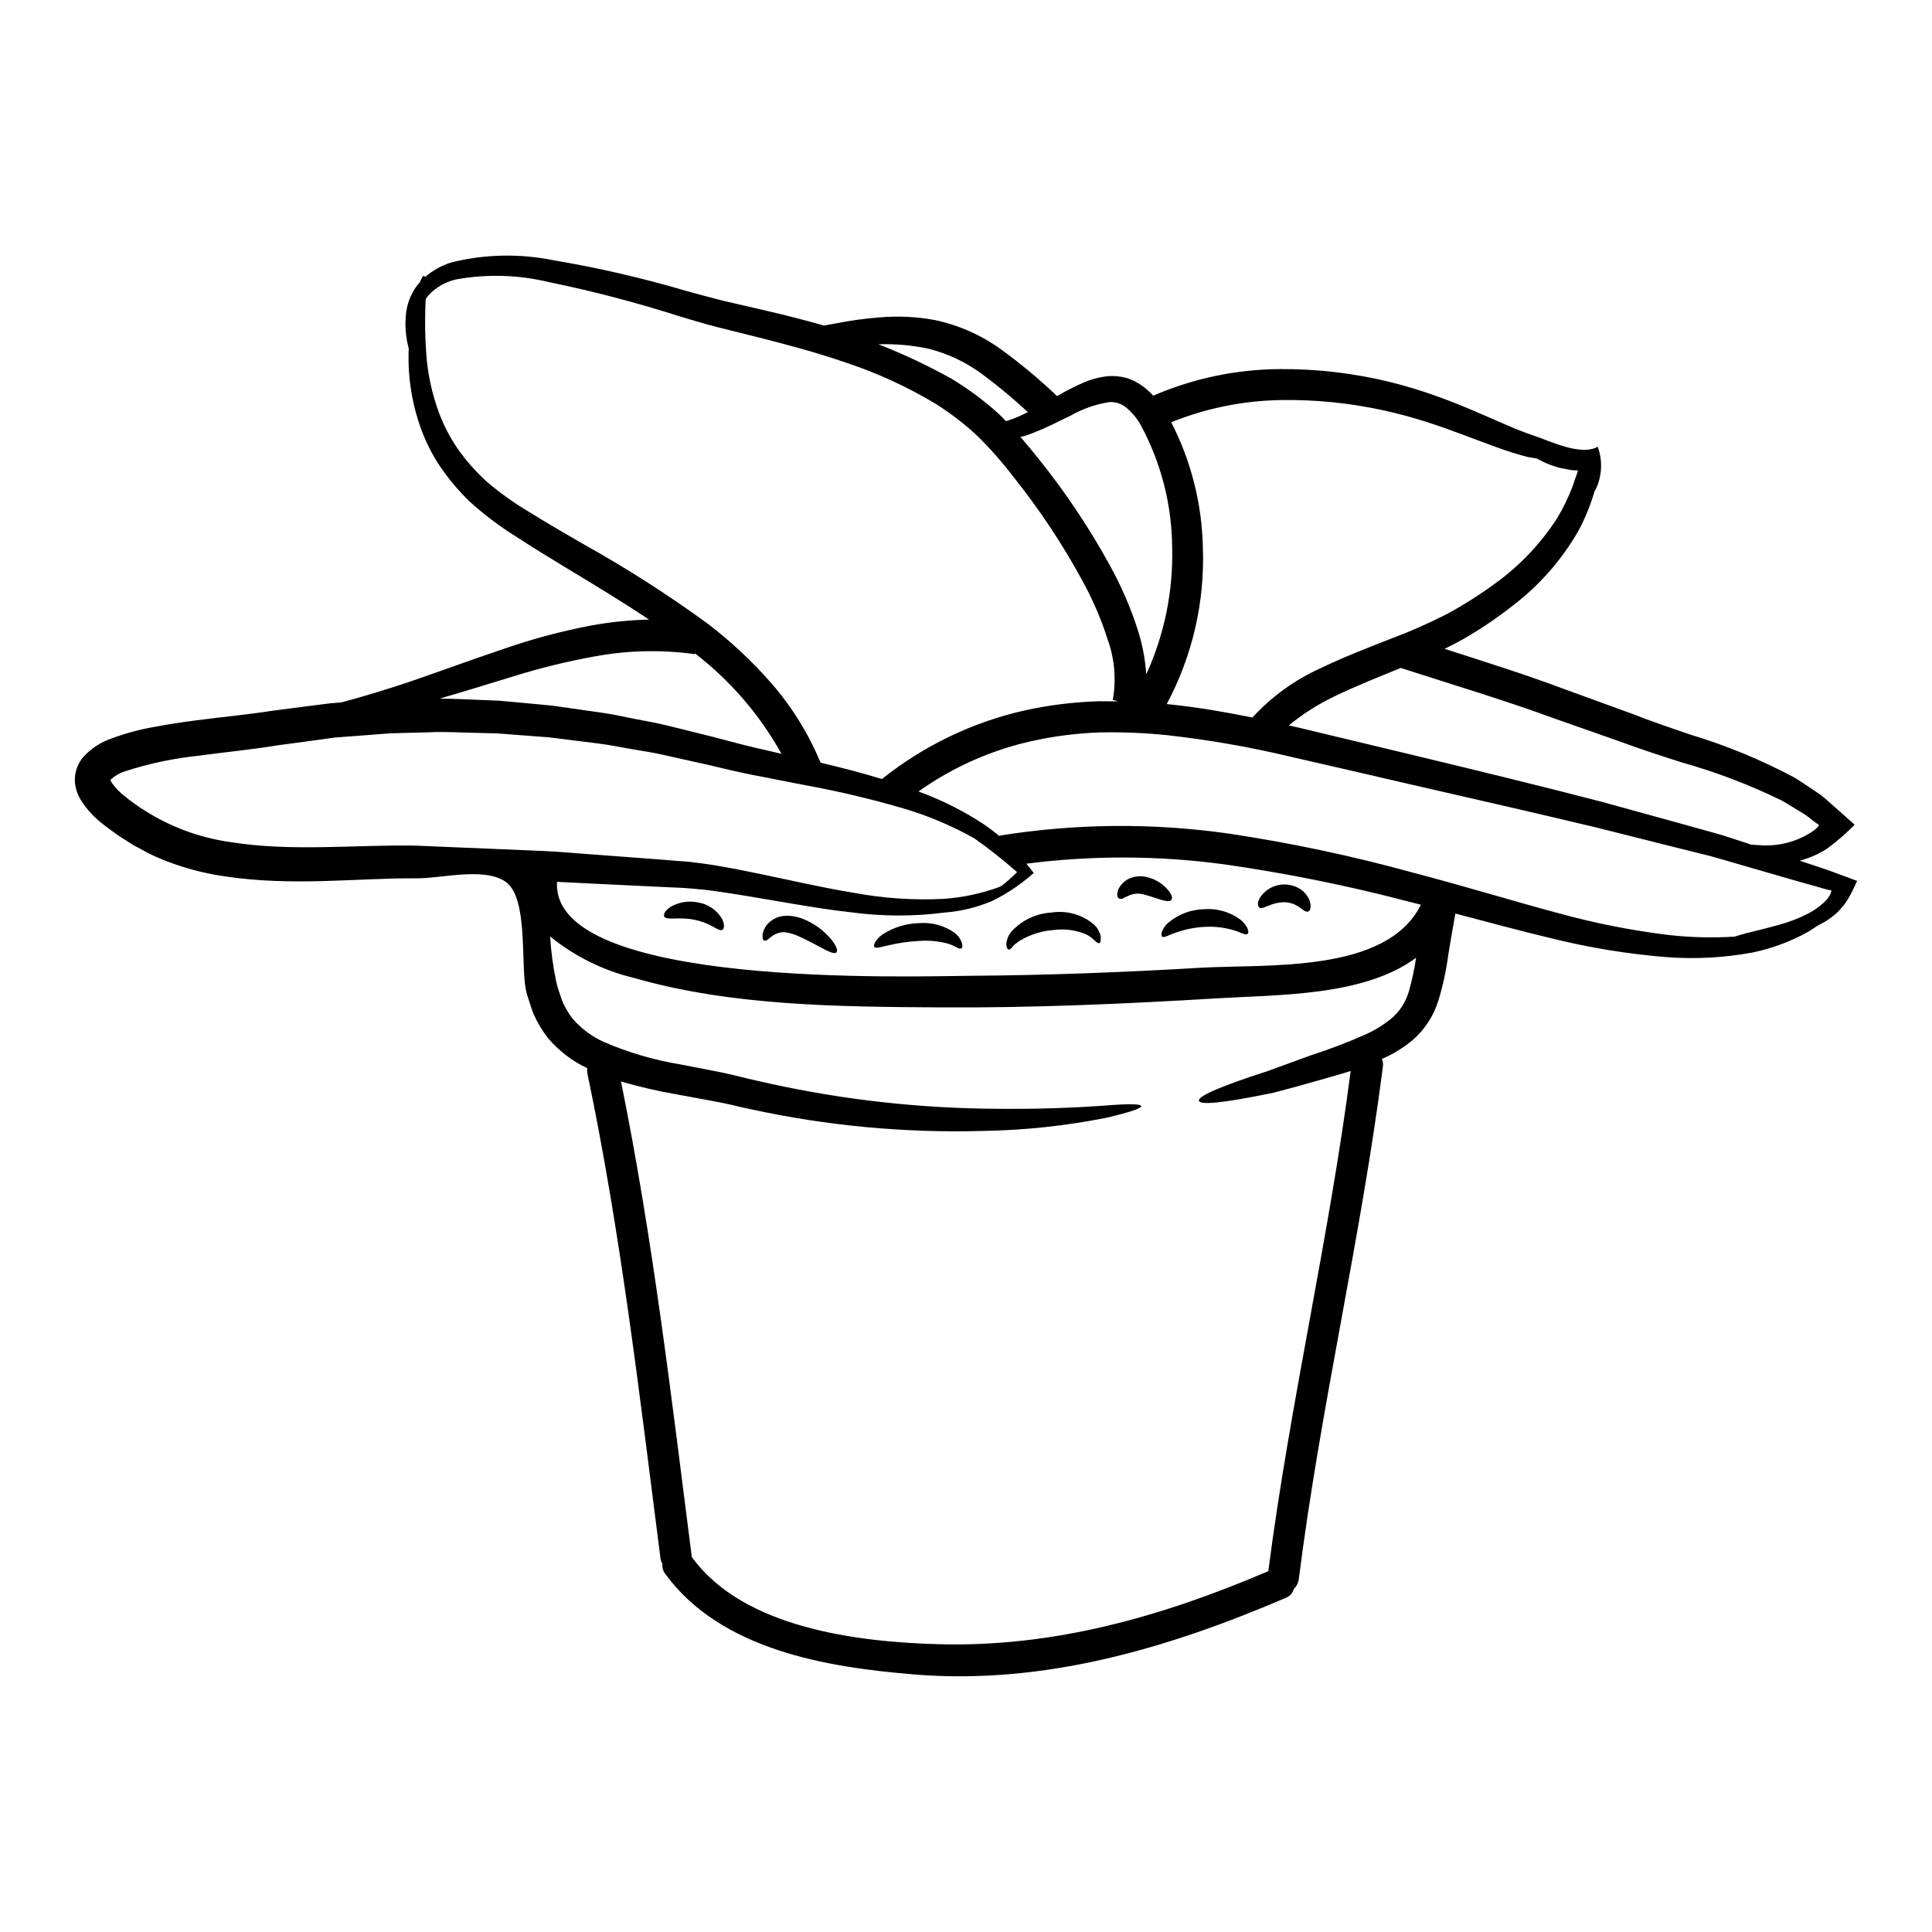 <?xml version="1.0" encoding="UTF-8"?>
<!-- Uploaded to: ICON Repo, www.svgrepo.com, Generator: ICON Repo Mixer Tools -->
<svg fill="#000000" width="800px" height="800px" version="1.1" viewBox="144 144 512 512" xmlns="http://www.w3.org/2000/svg">
 <g>
  <path d="m636.16 377.43-0.25 0.555c-0.336 0.695-0.668 1.422-1.004 2.117h-0.004c-0.625 1.324-1.383 2.582-2.254 3.758-0.445 0.527-0.918 1.059-1.367 1.574-0.383 0.41-0.801 0.785-1.25 1.117-1.223 1.02-2.57 1.879-4.012 2.559-0.891 0.586-1.84 1.18-2.926 1.871v-0.004c-4.559 2.539-9.48 4.367-14.59 5.43-7.578 1.414-15.312 1.828-23 1.227-10.344-0.84-20.598-2.527-30.664-5.043-7.801-1.867-16.137-4.121-25.152-6.492-0.695 3.844-1.336 7.578-1.922 11.227h0.004c-0.547 4.047-1.422 8.043-2.617 11.949-1.273 4.039-3.644 7.644-6.848 10.414-2.453 2.023-5.18 3.691-8.098 4.945 0.285 0.637 0.383 1.344 0.273 2.031-5.816 45.531-16.531 90.23-22.277 135.77-0.125 1.02-0.598 1.961-1.336 2.672-0.289 1.074-1.074 1.945-2.113 2.34-31.219 13.383-64.109 23.117-98.449 20.301-23.391-1.922-51.242-6.488-66.031-26.68-0.566-0.746-0.828-1.684-0.723-2.617-0.273-0.484-0.453-1.02-0.527-1.574-5.512-42.945-10.469-85.969-19.355-128.39l-0.004 0.004c-0.07-0.473-0.09-0.949-0.055-1.422-3.953-1.859-7.465-4.543-10.301-7.871-1.543-1.949-2.832-4.082-3.844-6.356-0.5-1.109-0.789-2.25-1.18-3.394v0.004c-0.406-1.117-0.734-2.266-0.977-3.43-1.309-7.406 0.641-24.145-5.316-28.34-5.738-4.035-17.492-0.75-24.062-0.918-15.516-0.082-32.391 2.199-50.41-0.531v0.004c-4.59-0.664-9.102-1.773-13.477-3.316-2.254-0.781-4.457-1.703-6.602-2.754l-3.203-1.727-0.891-0.473-0.695-0.445-1.434-0.922c-0.922-0.531-1.969-1.254-2.953-1.969-0.984-0.711-2.008-1.449-2.981-2.227h0.004c-2.227-1.688-4.144-3.746-5.668-6.09-0.492-0.734-0.891-1.527-1.18-2.363-0.375-0.996-0.578-2.051-0.605-3.117-0.039-2.269 0.754-4.481 2.231-6.211 2.078-2.297 4.719-4.012 7.66-4.984 3.621-1.34 7.363-2.344 11.168-3.004 3.648-0.695 7.238-1.223 10.777-1.695 7.047-0.922 14.09-1.574 20.555-2.59l10.359-1.34c1.668-0.223 3.34-0.445 5.039-0.641 0.922-0.082 1.867-0.137 2.785-0.219 3.227-0.867 7.406-2.008 12.672-3.703 7.715-2.363 17.574-6.156 30.699-10.582v-0.004c7.383-2.555 14.941-4.574 22.617-6.043 5.144-0.961 10.359-1.504 15.594-1.617-7.379-4.957-14.621-9.273-21.332-13.34-4.957-3.008-9.637-5.875-14.035-8.746-4.301-2.691-8.355-5.758-12.117-9.16-3.281-3.164-6.184-6.699-8.66-10.527-2.086-3.375-3.75-6.996-4.957-10.777-1.871-5.856-2.754-11.98-2.617-18.129 0.027-0.395 0.027-0.75 0.055-1.141-0.77-2.809-1.035-5.734-0.789-8.637 0.203-2.906 1.227-5.699 2.953-8.043 0.234-0.293 0.488-0.574 0.75-0.84 0.477-1.25 0.895-1.812 1.113-1.75 0.113 0.027 0.195 0.137 0.25 0.336l0.004-0.004c2.016-1.746 4.363-3.062 6.902-3.871 8.875-2.223 18.137-2.43 27.102-0.613 11.855 1.992 23.586 4.699 35.117 8.102 3.258 0.895 6.629 1.812 10.051 2.676l10.863 2.504c5.039 1.18 10.305 2.481 15.742 4.039l3.594-0.664h0.004c3.57-0.699 7.176-1.191 10.805-1.48 4.973-0.457 9.988-0.23 14.902 0.668 6.32 1.332 12.297 3.969 17.539 7.742 5.242 3.805 10.219 7.953 14.902 12.422 0.246-0.137 0.473-0.281 0.75-0.418h0.004c1.793-1.047 3.641-1.996 5.543-2.84 2.293-1.094 4.762-1.777 7.293-2.031 1.535-0.105 3.078 0.035 4.566 0.418 1.535 0.441 2.984 1.137 4.289 2.059 1.105 0.789 2.125 1.695 3.039 2.703 10.594-4.586 22.012-6.984 33.559-7.047 9.801-0.07 19.574 1.074 29.098 3.398 17.102 4.203 29.074 11.223 37.875 14.117 4.762 1.574 12.727 5.598 17.266 3.062h0.004c1.203 3.297 1.184 6.914-0.055 10.195-0.219 0.594-0.5 1.164-0.84 1.695-0.051 0.137-0.086 0.277-0.109 0.422-1.027 3.422-2.387 6.731-4.066 9.883-4.445 7.762-10.402 14.551-17.52 19.969-4.203 3.301-8.645 6.289-13.285 8.941-1.531 0.863-3.117 1.668-4.723 2.449 11.25 3.594 21.777 6.934 31.488 10.582 6.266 2.281 12.234 4.457 17.906 6.519 5.461 2.141 10.781 3.938 15.906 5.68 9.449 2.859 18.598 6.637 27.312 11.281 1.926 1.141 3.707 2.394 5.434 3.543 0.879 0.543 1.715 1.148 2.508 1.809 0.863 0.75 1.699 1.504 2.535 2.227 1.18 1.059 2.363 2.117 3.543 3.148 0.559 0.504 1.145 1.004 1.699 1.508 0.082 0.137 0.363 0.246 0.309 0.363l-0.418 0.395-0.789 0.789c-1.945 1.879-4.019 3.617-6.211 5.207-2.191 1.391-4.59 2.434-7.106 3.09 0.641 0.223 1.281 0.418 1.926 0.641 1.18 0.395 2.309 0.75 3.426 1.141 0.555 0.195 1.113 0.363 1.668 0.559l0.812 0.277 1.18 0.449c1.574 0.582 3.09 1.141 4.594 1.695l1.113 0.418zm-6.824 2.727 0.059-0.137-0.195-0.055-0.363-0.082c-0.445-0.113-0.891-0.223-1.367-0.336-2.004-0.586-4.094-1.18-6.297-1.781-4.68-1.367-9.797-2.844-15.352-4.43-2.754-0.789-5.625-1.672-8.609-2.481l-9.398-2.34c-6.465-1.645-13.383-3.371-20.832-5.234-14.871-3.566-31.688-7.41-50.656-11.754-9.469-2.203-19.457-4.504-29.965-6.906v-0.004c-10.906-2.617-21.965-4.555-33.109-5.793-5.906-0.605-11.84-0.848-17.773-0.723-6.148 0.207-12.262 0.992-18.266 2.34-10.723 2.414-20.855 6.941-29.809 13.316 6.062 2.199 11.848 5.094 17.242 8.633 1.461 0.996 2.875 2.062 4.231 3.203l-0.027-0.141c20.16-3.242 40.691-3.418 60.906-0.527 16.426 2.469 32.691 5.918 48.707 10.332 14.316 3.758 26.984 7.66 38.098 10.629v-0.004c9.66 2.688 19.512 4.652 29.465 5.879 5.887 0.672 11.824 0.82 17.738 0.445 0.363-0.141 0.75-0.25 1.223-0.395 2.281-0.695 5.875-1.422 10.668-2.785v-0.004c2.68-0.73 5.277-1.75 7.742-3.035 1.379-0.734 2.664-1.645 3.816-2.699 0.289-0.242 0.559-0.504 0.809-0.785l0.473-0.586c0.254-0.355 0.469-0.738 0.641-1.145zm-3.371-17.293c0.281-0.164 0-0.305-0.191-0.445l-0.559-0.363c-0.027 0-0.445-0.336-0.75-0.582l-1.062-0.832c-0.727-0.57-1.5-1.082-2.309-1.531-1.645-0.973-3.285-2.059-5.043-3.035v0.004c-8.465-4.121-17.281-7.477-26.344-10.027-5.152-1.645-10.629-3.398-16.402-5.543-5.629-1.977-11.551-4.055-17.766-6.238-12.004-4.43-25.625-8.52-40.328-13.258-5.707 2.34-11.672 4.68-17.602 7.547-4.312 2.066-8.363 4.644-12.059 7.68 0.863 0.195 1.754 0.395 2.59 0.586 10.523 2.508 20.512 4.902 29.965 7.184 18.895 4.543 35.73 8.66 50.574 12.531 7.438 2.035 14.379 3.949 20.828 5.738 3.258 0.891 6.379 1.781 9.387 2.617 3.008 0.836 5.848 1.867 8.633 2.754 0.141 0.059 0.309 0.113 0.445 0.168 0.949 0.082 1.926 0.164 2.953 0.191v0.008c4.902 0.258 9.75-1.129 13.777-3.938 0.469-0.352 0.895-0.758 1.262-1.215zm-63.887-93.93c0-0.082 0.168-0.336 0-0.281-0.82 0.027-1.645-0.047-2.449-0.219-0.891-0.168-1.75-0.367-2.559-0.504-0.812-0.281-1.531-0.527-2.258-0.75h-0.004c-1.191-0.457-2.348-1.004-3.449-1.645-0.836-0.141-1.668-0.281-2.562-0.445-10.629-2.676-22.141-8.883-38.262-12.367v0.004c-8.926-1.953-18.051-2.859-27.184-2.703-9.934 0.168-19.754 2.16-28.965 5.879 5.254 10.234 8.121 21.523 8.383 33.027 0.566 14.492-2.742 28.871-9.578 41.66l0.895 0.082c7.602 0.809 14.844 2.062 21.805 3.481 5.07-5.527 11.211-9.969 18.043-13.059 6.43-3.09 12.594-5.43 18.293-7.688h0.004c5.293-1.965 10.461-4.242 15.484-6.82 4.359-2.383 8.555-5.051 12.559-7.996 6.5-4.688 12.066-10.555 16.402-17.293 1.621-2.691 2.992-5.527 4.098-8.469 0.277-0.664 0.445-1.336 0.664-2.004v0.004c0.086-0.27 0.191-0.531 0.309-0.789 0.059-0.25 0.141-0.473 0.223-0.723zm-41.52 114.82c-1.34-0.336-2.672-0.695-4.066-1.031-15.754-4.109-31.727-7.324-47.844-9.633-17.473-2.387-35.18-2.453-52.664-0.199 0.367 0.422 0.727 0.867 1.062 1.281l0.891 1.18-1.031 0.895-0.004 0.004c-3.008 2.539-6.312 4.707-9.84 6.457-4.004 1.723-8.266 2.777-12.613 3.117-8.273 1.078-16.652 1.059-24.922-0.055-9.609-1.055-20.383-3.199-32.082-5.039-2.926-0.445-5.902-0.895-8.941-1.141l-2.254-0.195c-0.582-0.082-1.531-0.082-2.281-0.137-1.613-0.055-3.231-0.137-4.871-0.223-6.543-0.309-13.34-0.633-20.383-0.977-2.344-0.109-4.723-0.246-7.086-0.363-1.781 28.379 94.379 25.008 109.72 24.898 20.246-0.137 40.434-0.922 60.613-2.117 17.793-1.039 49.539 1.602 58.594-16.723zm-3.176 22.918v0.004c0.82-2.91 1.453-5.867 1.895-8.859-13.84 10.234-36.312 9.75-52.688 10.75-24.508 1.477-49.043 2.562-73.602 2.398-26.68-0.168-55.086-0.363-80.957-7.797h-0.004c-8.141-1.957-15.742-5.715-22.238-11.004 0.234 4.008 0.777 7.992 1.613 11.922 0.184 0.957 0.449 1.898 0.789 2.812 0.336 0.863 0.559 1.84 0.922 2.644 0.703 1.562 1.582 3.039 2.617 4.402 2.254 2.609 5.051 4.703 8.191 6.133 6.59 2.863 13.516 4.891 20.609 6.043 3.535 0.695 6.969 1.363 10.305 2.008 1.668 0.363 3.398 0.723 5.043 1.141 1.645 0.418 3.281 0.836 4.785 1.141 19.586 4.547 39.602 7.019 59.707 7.383 15.148 0.281 25.625-0.336 32.309-0.789 6.656-0.559 9.637-0.445 9.746 0.109 0.109 0.555-2.644 1.574-9.301 3.121h-0.004c-10.789 2.144-21.75 3.309-32.75 3.481-20.676 0.566-41.34-1.375-61.547-5.789-1.641-0.332-3.227-0.695-4.762-1.086-1.574-0.363-3.117-0.668-4.758-0.977-3.34-0.613-6.766-1.246-10.277-1.895-4.879-0.852-9.703-1.977-14.453-3.367 8.465 41.691 13.383 83.934 18.77 126.07l0.164 0.168c13.617 18.629 43.777 22.305 65.137 22.891 30.719 0.863 59.484-7.379 87.473-19.355 5.738-44.445 16.07-88.113 21.832-132.56-2.953 0.949-5.734 1.699-8.352 2.453-4.598 1.309-8.609 2.426-12.086 3.312-13.98 2.898-19.469 3.258-19.773 2.144-0.309-1.113 4.68-3.512 18.188-7.871 3.312-1.227 7.156-2.621 11.527-4.207h0.004c4.949-1.59 9.812-3.449 14.562-5.566 2.519-1.145 4.871-2.625 6.988-4.402 2.094-1.875 3.609-4.301 4.375-7zm-69.621-83.961c4.812-10.52 7.164-21.996 6.875-33.559-0.07-11.352-2.93-22.512-8.324-32.5-0.996-1.789-2.32-3.375-3.898-4.68-1.223-0.984-2.762-1.488-4.332-1.422-3.625 0.543-7.117 1.75-10.301 3.566-3.375 1.641-6.547 3.258-9.613 4.457-0.754 0.309-1.504 0.586-2.254 0.836v-0.004c-0.105 0.051-0.215 0.09-0.328 0.113l-0.195 0.059-0.418 0.082c-0.184 0.051-0.371 0.09-0.559 0.109 1.645 1.895 3.231 3.844 4.844 5.848 7.113 8.852 13.438 18.309 18.891 28.266 3.016 5.445 5.492 11.176 7.387 17.102 1.215 3.805 1.965 7.742 2.227 11.727zm-12.531 7.129c1.695 0 3.371 0 5.039 0.027l-1.367-0.395c0.957-5.363 0.488-10.887-1.363-16.012-1.73-5.426-3.988-10.668-6.738-15.652-5.188-9.539-11.199-18.602-17.965-27.098-3.012-3.965-6.301-7.715-9.84-11.219-3.406-3.156-7.094-5.988-11.02-8.469-7.543-4.527-15.566-8.207-23.922-10.973-7.965-2.731-15.742-4.789-23.145-6.656-3.758-0.949-7.379-1.84-10.918-2.731-3.539-0.895-6.93-1.969-10.191-2.926-11.223-3.586-22.629-6.57-34.168-8.938-8.109-1.98-16.547-2.238-24.762-0.754-2.781 0.629-5.312 2.074-7.266 4.148-0.293 0.355-0.562 0.727-0.809 1.117-0.031 0.789-0.059 1.617-0.086 2.562-0.117 3.832-0.043 7.672 0.227 11.5 0.352 5.574 1.535 11.066 3.504 16.293 1.242 3.254 2.859 6.348 4.824 9.219 2.297 3.269 4.961 6.269 7.934 8.938 3.551 3.004 7.352 5.699 11.363 8.051 4.328 2.699 9.02 5.434 14.035 8.324 11.402 6.348 22.406 13.387 32.945 21.082 6.16 4.699 11.832 10.008 16.926 15.848 5.434 6.25 9.82 13.344 12.988 20.996 5.68 1.34 11.141 2.754 16.262 4.328v0.004c11.027-8.809 23.898-15.012 37.652-18.148 6.527-1.441 13.176-2.269 19.859-2.469zm-19.332-76.391c0.176-0.062 0.344-0.137 0.504-0.223-3.777-3.519-7.746-6.828-11.891-9.914-4.312-3.234-9.227-5.582-14.457-6.906-4.266-0.898-8.625-1.293-12.988-1.18h-0.309 0.004c6.68 2.602 13.176 5.664 19.438 9.16 4.41 2.668 8.555 5.746 12.379 9.199 0.719 0.668 1.363 1.367 2.031 2.035 0.031 0.004 0.062-0.008 0.082-0.027l1.672-0.586c0.281-0.109 0.582-0.191 0.863-0.332l0.695-0.281c0.641-0.305 1.309-0.582 1.977-0.945zm-2.363 121.68 0.004-0.004c-3.606-3.184-7.379-6.168-11.309-8.941-6.152-3.453-12.684-6.184-19.465-8.133-8.375-2.43-16.871-4.426-25.453-5.984-4.68-0.918-9.551-1.867-14.562-2.844-5.18-1.031-10.305-2.422-15.512-3.508-2.617-0.586-5.289-1.18-7.961-1.781s-5.461-0.977-8.246-1.477-5.598-1.059-8.465-1.422l-8.688-1.086c-1.477-0.191-2.953-0.363-4.43-0.555l-4.516-0.336c-3.004-0.223-6.043-0.473-9.105-0.695l-9.328-0.25c-3.121-0.109-6.297-0.191-9.469-0.027l-9.637 0.25-9.691 0.75c-1.617 0.109-3.258 0.25-4.902 0.363-1.668 0.219-3.34 0.445-5.012 0.695l-9.969 1.34c-7.16 1.18-14.008 1.805-20.914 2.754l-0.004 0.004c-6.707 0.684-13.324 2.074-19.742 4.148-1.418 0.445-2.719 1.195-3.816 2.199-0.055 0.027-0.055 0.055-0.082 0.055 0.066 0.297 0.203 0.574 0.391 0.812 0.984 1.41 2.191 2.652 3.566 3.684 0.77 0.645 1.566 1.246 2.394 1.809 0.832 0.629 1.699 1.215 2.59 1.758 6.891 4.41 14.652 7.289 22.754 8.438 16.234 2.617 32.809 0.695 48.961 0.945 7.988 0.336 15.742 0.641 23.336 0.977 3.758 0.168 7.477 0.309 11.141 0.473 3.66 0.164 7.242 0.504 10.75 0.75 7.047 0.531 13.844 1.059 20.355 1.531 1.645 0.141 3.258 0.25 4.844 0.395 0.84 0.055 1.508 0.082 2.481 0.191l2.453 0.309c3.227 0.395 6.297 0.949 9.273 1.504 11.918 2.312 22.387 4.871 31.66 6.375 7.848 1.465 15.84 2.008 23.812 1.617 4.973-0.348 9.871-1.379 14.562-3.062l0.863-0.395c1.434-1.125 2.797-2.336 4.086-3.629zm-69.273-32.949c2.312 0.531 4.598 1.059 6.824 1.574h0.004c-5.754-10.348-13.562-19.406-22.945-26.625l-0.023 0.227c-8.746-1.211-17.629-1.023-26.316 0.559-7.348 1.32-14.602 3.094-21.727 5.316-7.348 2.254-13.84 4.258-19.574 5.902 2.086 0.027 4.148 0.082 6.207 0.164 3.258 0.141 6.465 0.281 9.641 0.395 3.148 0.309 6.266 0.586 9.383 0.867 1.531 0.164 3.09 0.309 4.621 0.445 1.504 0.223 3.035 0.418 4.543 0.641 3.008 0.445 5.988 0.863 8.938 1.277 2.953 0.418 5.789 1.113 8.66 1.645s5.656 1.055 8.41 1.723c2.754 0.668 5.461 1.34 8.105 2.008 5.402 1.266 10.441 2.797 15.262 3.883z"/>
  <path d="m490.98 382.46c0.691 1.812 0.219 2.984-0.336 3.121-0.668 0.191-1.422-0.559-2.398-1.223v-0.004c-1.094-0.754-2.375-1.188-3.703-1.254-1.426-0.016-2.84 0.27-4.148 0.84-1.031 0.305-2.144 1.055-2.644 0.582-0.445-0.395-0.75-1.367 0.445-3.062 1.543-2.039 3.992-3.184 6.547-3.066 1.453 0.086 2.856 0.555 4.066 1.363 0.957 0.688 1.707 1.621 2.172 2.703z"/>
  <path d="m472.68 387.68c2.117 1.723 2.453 3.543 1.922 3.812-0.555 0.418-1.723-0.395-3.59-0.949-2.488-0.75-5.09-1.059-7.688-0.914-2.633 0.117-5.234 0.633-7.715 1.527-1.781 0.527-3.117 1.504-3.621 1.059-0.25-0.223-0.25-0.695-0.055-1.367v0.004c0.406-0.984 1.059-1.848 1.895-2.504 2.629-2.129 5.891-3.324 9.273-3.402 3.418-0.266 6.816 0.703 9.578 2.734z"/>
  <path d="m453.39 379.68c1.086 1.223 1.422 2.254 1.059 2.781-0.789 1.113-4.328-0.719-7.66-1.504v0.004c-1.234-0.281-2.527-0.145-3.676 0.395-0.473 0.223-1.031 0.449-1.477 0.695-0.34 0.199-0.754 0.219-1.113 0.055-0.312-0.246-0.477-0.633-0.445-1.027 0.004-0.738 0.238-1.461 0.668-2.062 0.645-1.004 1.578-1.789 2.676-2.254 1.355-0.559 2.852-0.691 4.285-0.379 2.199 0.461 4.191 1.617 5.684 3.297z"/>
  <path d="m435.73 392.49c0.027 0.918-0.137 1.391-0.445 1.449-0.723 0.137-1.477-1.34-3.371-2.285v-0.004c-2.754-1.176-5.777-1.586-8.746-1.18-3.047 0.234-6.008 1.148-8.656 2.676-0.426 0.234-0.82 0.516-1.184 0.836-0.277 0.246-0.668 0.418-0.891 0.789-0.473 0.641-0.863 0.977-1.18 0.863-0.32-0.113-0.5-0.555-0.586-1.367 0.094-1.316 0.625-2.562 1.504-3.543 2.758-2.93 6.535-4.68 10.551-4.898 4.051-0.613 8.172 0.578 11.273 3.254 0.281 0.309 0.531 0.613 0.789 0.895 0.176 0.309 0.332 0.621 0.477 0.945 0.277 0.477 0.438 1.016 0.465 1.57z"/>
  <path d="m397.07 391.27c2.199 1.867 2.199 3.938 1.672 4.066-0.668 0.281-1.645-0.668-3.398-1.223l0.004-0.004c-2.512-0.695-5.121-0.949-7.715-0.75-2.723 0.133-5.426 0.512-8.078 1.141-1.031 0.219-1.84 0.418-2.453 0.555s-1.141 0.168-1.363-0.055c-0.219-0.223-0.113-0.723 0.191-1.336h0.004c0.559-0.898 1.32-1.652 2.227-2.199 2.785-1.754 5.988-2.727 9.273-2.812 3.422-0.312 6.844 0.613 9.637 2.617z"/>
  <path d="m364.16 392.8c1.449 1.727 1.969 3.148 1.504 3.594-0.945 0.977-5.207-2.227-10.441-4.457-1.082-0.465-2.227-0.762-3.398-0.891-0.812-0.023-1.617 0.16-2.34 0.527-0.645 0.316-1.234 0.73-1.754 1.227-0.504 0.422-0.922 0.586-1.227 0.449-0.309-0.137-0.418-0.559-0.418-1.227v-0.004c-0.027-0.402 0.039-0.809 0.199-1.18 0.211-0.598 0.512-1.16 0.887-1.672 1.086-1.328 2.633-2.191 4.332-2.422 1.859-0.172 3.734 0.113 5.457 0.836 2.781 1.137 5.25 2.93 7.199 5.219z"/>
  <path d="m335.17 387.2c1.004 1.727 0.789 3.035 0.191 3.258-0.594 0.223-1.477-0.395-2.617-1-1.453-0.797-3.023-1.371-4.652-1.699-3.938-0.84-7.184 0.191-8.047-0.789-0.281-0.531 0.027-1.617 1.777-2.703h0.004c2.172-1.234 4.719-1.629 7.16-1.113 2.539 0.422 4.781 1.887 6.184 4.047z"/>
 </g>
</svg>